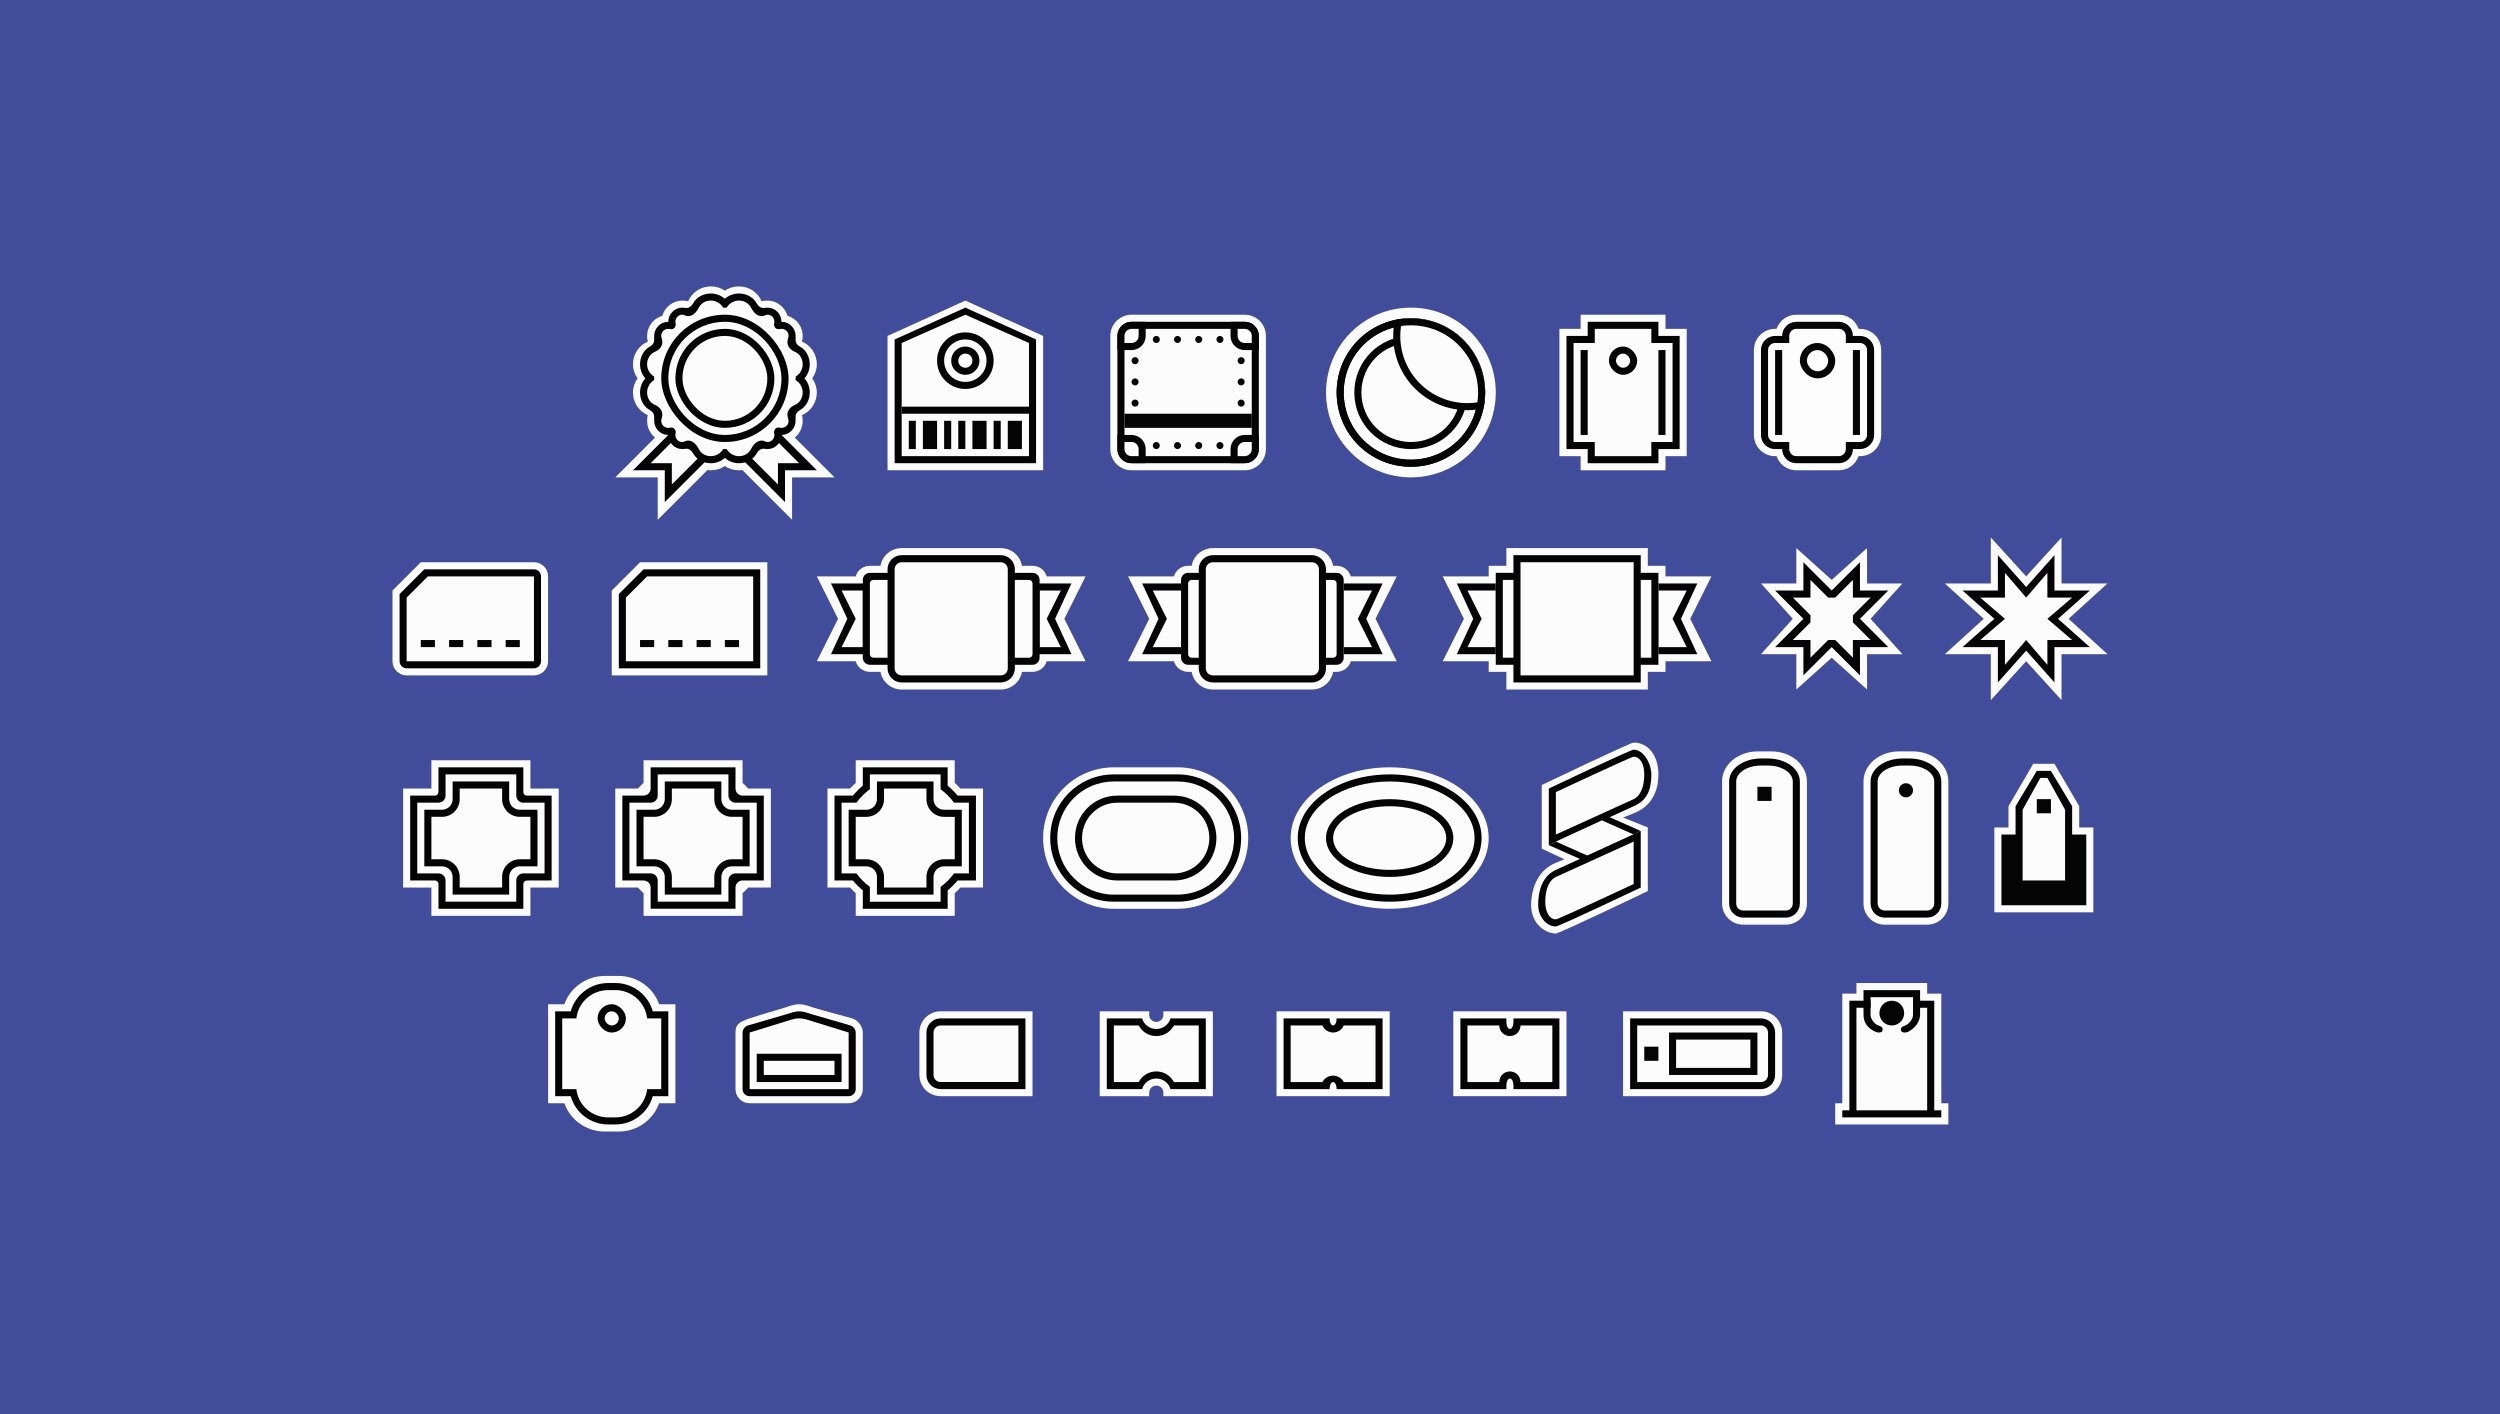<?xml version="1.0" encoding="UTF-8" standalone="no"?>
<svg
   xmlns:dc="http://purl.org/dc/elements/1.1/"
   xmlns:cc="http://creativecommons.org/ns#"
   xmlns:rdf="http://www.w3.org/1999/02/22-rdf-syntax-ns#"
   xmlns:svg="http://www.w3.org/2000/svg"
   xmlns="http://www.w3.org/2000/svg"
   xmlns:sodipodi="http://sodipodi.sourceforge.net/DTD/sodipodi-0.dtd"
   xmlns:inkscape="http://www.inkscape.org/namespaces/inkscape"
   version="1.1"
   id="svg2"
   height="400"
   width="707">
  <rect width="100%" height="100%" fill="#808080" stroke="none"/>
  <title
     id="title20078">Vector twenty price</title>
  <defs
     id="defs4" />
  <sodipodi:namedview
     inkscape:document-rotation="0"
     showborder="false"
     fit-margin-bottom="0"
     fit-margin-right="0"
     fit-margin-left="0"
     fit-margin-top="0"
     inkscape:window-maximized="1"
     inkscape:window-y="-8"
     inkscape:window-x="54"
     inkscape:window-height="745"
     inkscape:window-width="1304"
     inkscape:showpageshadow="false"
     showgrid="false"
     inkscape:current-layer="layer1"
     inkscape:document-units="px"
     inkscape:cy="190"
     inkscape:cx="400.5"
     inkscape:zoom="1"
     inkscape:pageshadow="2"
     inkscape:pageopacity="1"
     borderopacity="1.0"
     bordercolor="#666666"
     pagecolor="#fcfcfc"
     id="base" />
  <g
     transform="translate(166.5,-525.362)"
     id="layer1"
     inkscape:groupmode="layer"
     inkscape:label="Layer 1">
    <path
       id="rect10919"
       d="m -166.5,525.362 707,0 0,400 -707,0 z"
       style="fill:#414d9b;fill-opacity:1;stroke:none" />
    <g
       transform="translate(-3137.5,-59)"
       id="g12312">
      <path
         style="fill:#fcfcfc;fill-opacity:1;stroke:none"
         d="m 3226,176 c -2.985,0 -5.529,2.153 -6,5 0,0 -1.969,0 -3,0 -1.869,0 -3.557,1.273 -4,3 -3.719,0 -11,0 -11,0 l 6,12 -6,12 c 0,0 7.281,0 11,0 0.443,1.727 2.131,3 4,3 1.031,0 3,0 3,0 0.471,2.847 3.015,5 6,5 9.333,0 18.667,0 28,0 2.985,0 5.529,-2.153 6,-5 0,0 2,0 3,0 1.869,0 3.557,-1.273 4,-3 3.719,0 11,0 11,0 l -6,-12 6,-12 c 0,0 -7.281,0 -11,0 -0.443,-1.727 -2.131,-3 -4,-3 -1,0 -3,0 -3,0 -0.471,-2.847 -3.015,-5 -6,-5 -9.333,0 -18.667,0 -28,0 z"
         transform="translate(0,563.362)"
         id="path12236"
         inkscape:connector-curvature="0" />
      <path
         style="fill:#040404;fill-opacity:1;stroke:none"
         d="m 3263,186 0,20 11,0 -4.625,-10 4.625,-10 z"
         transform="translate(0,563.362)"
         id="rect12262"
         inkscape:connector-curvature="0" />
      <path
         style="fill:#fcfcfc;fill-opacity:1;stroke:none"
         d="m 3265,188 0,16 6,0 -4,-8 4,-8 z"
         transform="translate(0,563.362)"
         id="rect12264"
         inkscape:connector-curvature="0" />
      <path
         inkscape:connector-curvature="0"
         id="path12308"
         d="m 3217,749.362 0,20 -11,0 4.625,-10 -4.625,-10 z"
         style="fill:#040404;fill-opacity:1;stroke:none" />
      <path
         inkscape:connector-curvature="0"
         id="path12310"
         d="m 3215,751.362 0,16 -6,0 4,-8 -4,-8 z"
         style="fill:#fcfcfc;fill-opacity:1;stroke:none" />
      <path
         style="fill:#040404;fill-opacity:1;stroke:none"
         d="m 3217,746.362 c 15.333,0 30.667,0 46,0 1.108,0 2,0.892 2,2 0,7.333 0,14.667 0,22 0,1.108 -0.892,2 -2,2 -15.333,0 -30.667,0 -46,0 -1.108,0 -2,-0.892 -2,-2 0,-7.333 0,-14.667 0,-22 0,-1.108 0.892,-2 2,-2 z"
         id="rect12252"
         inkscape:connector-curvature="0" />
      <path
         style="fill:#fcfcfc;fill-opacity:1;stroke:none"
         d="m 3218,748.362 c 14.667,0 29.333,0 44,0 0.554,0 1,0.446 1,1 0,6.667 0,13.333 0,20 0,0.554 -0.446,1 -1,1 -14.667,0 -29.333,0 -44,0 -0.554,0 -1,-0.446 -1,-1 0,-6.667 0,-13.333 0,-20 0,-0.554 0.446,-1 1,-1 z"
         id="rect12254"
         inkscape:connector-curvature="0" />
      <path
         inkscape:connector-curvature="0"
         style="fill:#040404;fill-opacity:1;stroke:none"
         d="m 3226,741.362 28,0 c 2.216,0 4,1.784 4,4 l 0,28 c 0,2.216 -1.784,4 -4,4 l -28,0 c -2.216,0 -4,-1.784 -4,-4 l 0,-28 c 0,-2.216 1.784,-4 4,-4 z"
         id="rect12256" />
      <path
         style="fill:#fcfcfc;fill-opacity:1;stroke:none"
         d="m 3226,743.362 c 9.333,0 18.667,0 28,0 1.108,0 2,0.892 2,2 0,9.333 0,18.667 0,28 0,1.108 -0.892,2 -2,2 -9.333,0 -18.667,0 -28,0 -1.108,0 -2,-0.892 -2,-2 0,-9.333 0,-18.667 0,-28 0,-1.108 0.892,-2 2,-2 z"
         id="rect12258"
         inkscape:connector-curvature="0" />
    </g>
    <g
       transform="translate(-3139.5,-59)"
       id="g12368">
      <path
         style="fill:#fcfcfc;fill-opacity:1;stroke:none"
         d="m 3316,176 c -2.985,0 -5.529,2.153 -6,5 0,0 -0.667,0 -1,0 -1.869,0 -3.557,1.273 -4,3 -4.385,0 -13,0 -13,0 l 6,12 -6,12 c 0,0 8.615,0 13,0 0.443,1.727 2.131,3 4,3 0.333,0 1,0 1,0 0.471,2.847 3.015,5 6,5 9.333,0 18.667,0 28,0 2.985,0 5.529,-2.153 6,-5 0,0 0.667,0 1,0 1.869,0 3.557,-1.273 4,-3 4.333,0 13,0 13,0 l -6,-12 6,-12 c 0,0 -8.667,0 -13,0 -0.443,-1.727 -2.131,-3 -4,-3 -0.333,0 -1,0 -1,0 -0.471,-2.847 -3.015,-5 -6,-5 -9.333,0 -18.667,0 -28,0 z"
         transform="translate(0,563.362)"
         id="path12182"
         inkscape:connector-curvature="0" />
      <path
         style="fill:#040404;fill-opacity:1;stroke:none"
         d="m 3353,186 0,20 11,0 -4.625,-10 4.625,-10 z"
         transform="translate(0,563.362)"
         id="rect12208"
         inkscape:connector-curvature="0" />
      <path
         style="fill:#fcfcfc;fill-opacity:1;stroke:none"
         d="m 3353,188 0,16 8,0 -4,-8 4,-8 z"
         transform="translate(0,563.362)"
         id="rect12210"
         inkscape:connector-curvature="0" />
      <path
         inkscape:connector-curvature="0"
         id="path12364"
         d="m 3307,749.362 0,20 -11,0 4.625,-10 -4.625,-10 z"
         style="fill:#040404;fill-opacity:1;stroke:none" />
      <path
         inkscape:connector-curvature="0"
         id="path12366"
         d="m 3307,751.362 0,16 -8,0 4,-8 -4,-8 z"
         style="fill:#fcfcfc;fill-opacity:1;stroke:none" />
      <path
         style="fill:#040404;fill-opacity:1;stroke:none"
         d="m 3309,746.362 c 14,0 28,0 42,0 1.108,0 2,0.892 2,2 0,7.333 0,14.667 0,22 0,1.108 -0.892,2 -2,2 -14,0 -28,0 -42,0 -1.108,0 -2,-0.892 -2,-2 0,-7.333 0,-14.667 0,-22 0,-1.108 0.892,-2 2,-2 z"
         id="rect12198"
         inkscape:connector-curvature="0" />
      <path
         style="fill:#fcfcfc;fill-opacity:1;stroke:none"
         d="m 3310,748.362 c 13.333,0 26.667,0 40,0 0.554,0 1,0.446 1,1 0,6.667 0,13.333 0,20 0,0.554 -0.446,1 -1,1 -13.333,0 -26.667,0 -40,0 -0.554,0 -1,-0.446 -1,-1 0,-6.667 0,-13.333 0,-20 0,-0.554 0.446,-1 1,-1 z"
         id="rect12200"
         inkscape:connector-curvature="0" />
      <path
         style="fill:#040404;fill-opacity:1;stroke:none"
         d="m 3316,741.362 c 9.333,0 18.667,0 28,0 2.216,0 4,1.784 4,4 0,9.333 0,18.667 0,28 0,2.216 -1.784,4 -4,4 -9.333,0 -18.667,0 -28,0 -2.216,0 -4,-1.784 -4,-4 0,-9.333 0,-18.667 0,-28 0,-2.216 1.784,-4 4,-4 z"
         id="rect12202"
         inkscape:connector-curvature="0" />
      <path
         style="fill:#fcfcfc;fill-opacity:1;stroke:none"
         d="m 3316,743.362 c 9.333,0 18.667,0 28,0 1.108,0 2,0.892 2,2 0,9.333 0,18.667 0,28 0,1.108 -0.892,2 -2,2 -9.333,0 -18.667,0 -28,0 -1.108,0 -2,-0.892 -2,-2 0,-9.333 0,-18.667 0,-28 0,-1.108 0.892,-2 2,-2 z"
         id="rect12204"
         inkscape:connector-curvature="0" />
    </g>
    <g
       transform="translate(-3140.5,-59)"
       id="g12414">
      <path
         style="fill:#fcfcfc;fill-opacity:1;stroke:none"
         d="m 3400,176 0,5 -5,0 0,3 -13,0 6,12 -6,12 13,0 0,3 5,0 0,5 40,0 0,-5 5,0 0,-3 13,0 -6,-12 6,-12 -13,0 0,-3 -5,0 0,-5 z"
         transform="translate(0,563.362)"
         id="path12128"
         inkscape:connector-curvature="0" />
      <path
         style="fill:#040404;fill-opacity:1;stroke:none"
         d="m 3443,186 0,20 11,0 -4.625,-10 4.625,-10 z"
         transform="translate(0,563.362)"
         id="rect12154"
         inkscape:connector-curvature="0" />
      <path
         style="fill:#fcfcfc;fill-opacity:1;stroke:none"
         d="m 3443,188 0,16 8,0 -4,-8 4,-8 z"
         transform="translate(0,563.362)"
         id="rect12156"
         inkscape:connector-curvature="0" />
      <path
         inkscape:connector-curvature="0"
         id="path12409"
         d="m 3397,749.362 0,20 -11,0 4.625,-10 -4.625,-10 z"
         style="fill:#040404;fill-opacity:1;stroke:none" />
      <path
         inkscape:connector-curvature="0"
         id="path12412"
         d="m 3397,751.362 0,16 -8,0 4,-8 -4,-8 z"
         style="fill:#fcfcfc;fill-opacity:1;stroke:none" />
      <path
         inkscape:connector-curvature="0"
         style="fill:#040404;fill-opacity:1;stroke:none"
         d="m 3397,746.362 46,0 0,26 -46,0 z"
         id="rect12144" />
      <path
         inkscape:connector-curvature="0"
         style="fill:#fcfcfc;fill-opacity:1;stroke:none"
         d="m 3399,748.362 42,0 0,22 -42,0 z"
         id="rect12146" />
      <path
         inkscape:connector-curvature="0"
         style="fill:#040404;fill-opacity:1;stroke:none"
         d="m 3402,741.362 36,0 0,36 -36,0 z"
         id="rect12148" />
      <path
         inkscape:connector-curvature="0"
         style="fill:#fcfcfc;fill-opacity:1;stroke:none"
         d="m 3404,743.362 32,0 0,32 -32,0 z"
         id="rect12150" />
    </g>
    <g
       transform="translate(-3134.5,-60)"
       id="g12920">
      <path
         inkscape:connector-curvature="0"
         id="path12432"
         d="m 3149,744.362 36,0 0,32 -44,0 0,-24 z"
         style="fill:#fcfcfc;fill-opacity:1;stroke:none" />
      <path
         style="fill:#040404;fill-opacity:1;stroke:none"
         d="m 3150,183 -7,7 0,21 40,0 0,-28 z"
         transform="translate(0,563.362)"
         id="rect12434"
         inkscape:connector-curvature="0" />
      <path
         style="fill:#fcfcfc;fill-opacity:1;stroke:none"
         d="m 3151,185 -6,6 0,18 36,0 0,-24 z"
         transform="translate(0,563.362)"
         id="rect12440"
         inkscape:connector-curvature="0" />
      <path
         inkscape:connector-curvature="0"
         style="fill:#040404;fill-opacity:1;stroke:none"
         d="m 3149,203 0,2 4,0 0,-2 -4,0 z m 8,0 0,2 4,0 0,-2 -4,0 z m 8,0 0,2 4,0 0,-2 -4,0 z m 8,0 0,2 4,0 0,-2 -4,0 z"
         transform="translate(0,563.362)"
         id="rect12446" />
    </g>
    <g
       transform="translate(-3134.5,-60)"
       id="g12914">
      <path
         style="fill:#fcfcfc;fill-opacity:1;stroke:none"
         d="m 3087,181 -8,8 c 0,0 0,13.333 0,20 0,2.216 1.784,4 4,4 12,0 24,0 36,0 2.216,0 4,-1.784 4,-4 0,-8 0,-16 0,-24 0,-2.216 -1.784,-4 -4,-4 -10.667,0 -32,0 -32,0 z"
         transform="translate(0,563.362)"
         id="path12425"
         inkscape:connector-curvature="0" />
      <path
         style="fill:#040404;fill-opacity:1;stroke:none"
         d="m 3088,183 -7,7 c 0,0 0,12.667 0,19 0,1.108 0.892,2 2,2 12,0 24,0 36,0 1.108,0 2,-0.892 2,-2 0,-8 0,-16 0,-24 0,-1.108 -0.892,-2 -2,-2 -10.333,0 -31,0 -31,0 z"
         transform="translate(0,563.362)"
         id="rect12454"
         inkscape:connector-curvature="0" />
      <path
         style="fill:#fcfcfc;fill-opacity:1;stroke:none"
         d="m 3089,185 -6,6 0,18 36,0 0,-24 z"
         transform="translate(0,563.362)"
         id="rect12460"
         inkscape:connector-curvature="0" />
      <path
         inkscape:connector-curvature="0"
         style="fill:#040404;fill-opacity:1;stroke:none"
         d="m 3087,203 0,2 4,0 0,-2 -4,0 z m 8,0 0,2 4,0 0,-2 -4,0 z m 8,0 0,2 4,0 0,-2 -4,0 z m 8,0 0,2 4,0 0,-2 -4,0 z"
         transform="translate(0,563.362)"
         id="rect12466" />
    </g>
    <g
       transform="translate(-3140.5,-59)"
       id="g13078">
      <path
         style="fill:#fcfcfc;fill-opacity:1;stroke:none"
         d="m 3482,739.362 0,10 -10,0 9,10 -9,10 10,0 0,10 10,-9 10,9 0,-10 10,0 -9,-10 9,-10 -10,0 0,-10 -10,9 z"
         id="path12930"
         inkscape:connector-curvature="0" />
      <path
         inkscape:connector-curvature="0"
         style="fill:#040404;fill-opacity:1;stroke:none"
         d="m 3484,180 0,8 -8,0 8,8 -8,8 8,0 0,8 8,-8 8,8 0,-8 8,0 -8,-8 8,-8 -8,0 0,-8 -8,8 -8,-8 z"
         transform="translate(0,563.362)"
         id="path12932" />
      <path
         inkscape:connector-curvature="0"
         style="fill:#fcfcfc;fill-opacity:1;stroke:none"
         d="m 3486,185 0,5 -5,0 5,5 0,2 -5,5 5,0 0,5 5,-5 2,0 5,5 0,-5 5,0 -5,-5 0,-2 5,-5 -5,0 0,-5 -5,5 -2,0 -5,-5 z"
         transform="translate(0,563.362)"
         id="path12942" />
    </g>
    <g
       transform="translate(-3145.5,-59)"
       id="g13083">
      <path
         style="fill:#fcfcfc;fill-opacity:1;stroke:none"
         d="m 3542,736.362 0,13 -13,0 11,10 -11,10 13,0 0,13 10,-11 10,11 0,-13 13,0 -11,-10 11,-10 -13,0 0,-13 -10,11 z"
         id="path12952"
         inkscape:connector-curvature="0" />
      <path
         inkscape:connector-curvature="0"
         style="fill:#040404;fill-opacity:1;stroke:none"
         d="m 3544,178 0,10 -10,0 9,8 -9,8 10,0 0,10 8,-9 8,9 0,-10 10,0 -9,-8 9,-8 -10,0 0,-10 -8,9 -8,-9 z"
         transform="translate(0,563.362)"
         id="path12956" />
      <path
         style="fill:#fcfcfc;fill-opacity:1;stroke:none"
         d="m 3546,183 0,7 -7,0 7,6 -7,6 7,0 0,7 6,-7 6,7 0,-7 7,0 -7,-6 7,-6 -7,0 0,-7 -6,7 z"
         transform="translate(0,563.362)"
         id="path12966"
         inkscape:connector-curvature="0" />
    </g>
    <g
       transform="translate(-3222.5,-69)"
       id="g12826">
      <path
         style="fill:#fcfcfc;fill-opacity:1;stroke:none"
         d="m 3227,307 c -5.24,0 -9.757,3.336 -11.4,8 l -4.6,0 0,28 4.6,0 c 1.643,4.664 6.16,8 11.4,8 1.333,0 2.667,0 4,0 5.24,0 9.757,-3.336 11.4,-8 l 4.6,0 0,-28 -4.6,0 c -1.643,-4.664 -6.16,-8 -11.4,-8 -1.333,0 -2.667,0 -4,0 z"
         transform="translate(0,563.362)"
         id="rect12761"
         inkscape:connector-curvature="0" />
      <path
         style="fill:#040404;fill-opacity:1;stroke:none"
         d="m 3228,309 c -5.051,0 -9.299,3.376 -10.6,8 l -4.4,0 0,24 4.4,0 c 1.302,4.624 5.549,8 10.6,8 0.667,0 1.333,0 2,0 5.051,0 9.299,-3.376 10.6,-8 l 4.4,0 0,-24 -4.4,0 c -1.302,-4.624 -5.549,-8 -10.6,-8 -0.667,0 -1.333,0 -2,0 z"
         transform="translate(0,563.362)"
         id="rect12765"
         inkscape:connector-curvature="0" />
      <path
         style="fill:#fcfcfc;fill-opacity:1;stroke:none"
         d="m 3228,311 c -4.653,0 -8.512,3.481 -9,8 l -4,0 0,20 4,0 c 0.488,4.519 4.347,8 9,8 0.667,0 1.333,0 2,0 4.653,0 8.512,-3.481 9,-8 l 4,0 0,-20 -4,0 c -0.488,-4.519 -4.347,-8 -9,-8 -0.667,0 -1.333,0 -2,0 z"
         transform="translate(0,563.362)"
         id="rect12769"
         inkscape:connector-curvature="0" />
      <rect
         style="fill:#040404;fill-opacity:1;stroke:none"
         id="rect12773"
         width="8"
         height="8"
         x="3225"
         y="878.362"
         ry="4"
         rx="4" />
      <rect
         rx="2"
         ry="2"
         y="880.362"
         x="3227"
         height="4"
         width="4"
         id="rect12775"
         style="fill:#fcfcfc;fill-opacity:1;stroke:none" />
    </g>
    <g
       transform="translate(-3168.5,-47)"
       id="g12859">
      <path
         style="fill:#fcfcfc;fill-opacity:1;stroke:none"
         d="m 3228,293 c -1.458,0 -2.906,0.581 -4.2,1 -2.703,0.875 -5.118,1.422 -9.8,3 -3.056,1.03 -4,1.784 -4,4 0,5.333 0,10.667 0,16 0,2.216 1.784,4 4,4 9.333,0 18.667,0 28,0 2.216,0 4,-1.784 4,-4 0,-5.333 0,-10.667 0,-16 0,-2.216 -1.92,-3.691 -3,-4 -3.306,-0.947 -7.571,-2.031 -10.8,-3 -1.39,-0.417 -2.642,-1 -4.2,-1 z"
         transform="translate(0,563.362)"
         id="rect12834"
         inkscape:connector-curvature="0" />
      <path
         style="fill:#040404;fill-opacity:1;stroke:none"
         d="m 3228,295 c -1.259,0 -2.37,0.474 -3.5,0.8 -3.679,1.063 -7.321,2.137 -11,3.2 -0.547,0.158 -1.5,0.892 -1.5,2 0,0 0,10.667 0,16 0,1.108 0.892,2 2,2 9.333,0 18.667,0 28,0 1.108,0 2,-0.892 2,-2 0,-5.333 0,-16 0,-16 0,-1.108 -0.953,-1.843 -1.5,-2 -3.627,-1.042 -7.373,-2.158 -11,-3.2 -1.183,-0.34 -2.18,-0.8 -3.5,-0.8 z"
         transform="translate(0,563.362)"
         id="rect12838"
         inkscape:connector-curvature="0" />
      <path
         style="fill:#fcfcfc;fill-opacity:1;stroke:none"
         d="m 3228,297 c -0.97,0 -1.867,0.247 -2.315,0.386 C 3221.79,298.591 3214,301 3214,301 l 0,16 28,0 0,-16 c 0,0 -7.79,-2.409 -11.685,-3.614 C 3229.867,297.247 3228.97,297 3228,297 z"
         transform="translate(0,563.362)"
         id="rect12844"
         inkscape:connector-curvature="0" />
      <rect
         style="fill:#040404;fill-opacity:1;stroke:none"
         id="rect12852"
         width="24"
         height="8"
         x="3216"
         y="870.362" />
      <rect
         y="872.362"
         x="3218"
         height="4"
         width="20"
         id="rect12854"
         style="fill:#fcfcfc;fill-opacity:1;stroke:none" />
    </g>
    <g
       transform="translate(-3031.5,-101)"
       id="g13236">
      <path
         style="fill:#fcfcfc;fill-opacity:1;stroke:none"
         d="m 3131,349 c -3.324,0 -6,2.676 -6,6 0,4 0,8 0,12 0,3.324 2.676,6 6,6 8.667,0 26,0 26,0 l 0,-24 c 0,0 -17.333,0 -26,0 z"
         transform="translate(0,563.362)"
         id="rect13187"
         inkscape:connector-curvature="0" />
      <path
         style="fill:#040404;fill-opacity:1;stroke:none"
         d="m 3131,351 c -2.216,0 -4,1.784 -4,4 0,4 0,8 0,12 0,2.216 1.784,4 4,4 8,0 24,0 24,0 l 0,-20 c 0,0 -16,0 -24,0 z"
         transform="translate(0,563.362)"
         id="rect13195"
         inkscape:connector-curvature="0" />
      <path
         style="fill:#fcfcfc;fill-opacity:1;stroke:none"
         d="m 3131,353 c -1.108,0 -2,0.892 -2,2 0,4 0,8 0,12 0,1.108 0.892,2 2,2 7.333,0 22,0 22,0 l 0,-16 c 0,0 -14.667,0 -22,0 z"
         transform="translate(0,563.362)"
         id="rect13199"
         inkscape:connector-curvature="0" />
    </g>
    <g
       transform="translate(-3038.5,-101)"
       id="g13390">
      <path
         style="fill:#fcfcfc;fill-opacity:1;stroke:none"
         d="m 3183,912.362 0,24 14,0 c 0,0 0,-0.667 0,-1 0,-1.108 0.892,-2 2,-2 1.108,0 2,0.892 2,2 0,0.333 0,1 0,1 l 14,0 0,-24 -14,0 c 0,0 0,0.667 0,1 0,1.108 -0.892,2 -2,2 -1.108,0 -2,-0.892 -2,-2 0,-0.333 0,-1 0,-1 z"
         id="rect13191"
         inkscape:connector-curvature="0" />
      <path
         style="fill:#040404;fill-opacity:1;stroke:none"
         d="m 3185,914.362 0,20 10,0 c 0.443,-1.727 2.131,-3 4,-3 1.869,0 3.557,1.273 4,3 l 10,0 0,-20 -10,0 c -0.443,1.727 -2.131,3 -4,3 -1.869,0 -3.557,-1.273 -4,-3 z"
         id="rect13193"
         inkscape:connector-curvature="0" />
      <path
         style="fill:#fcfcfc;fill-opacity:1;stroke:none"
         d="m 3187,916.362 0,16 7,0 c 1.035,-1.793 2.772,-3 5,-3 2.228,0 3.965,1.207 5,3 l 7,0 0,-16 -7,0 c -1.035,1.793 -2.772,3 -5,3 -2.228,0 -3.965,-1.207 -5,-3 z"
         id="rect13205"
         inkscape:connector-curvature="0" />
    </g>
    <g
       transform="translate(-3078.5,-101)"
       id="g13395">
      <path
         inkscape:connector-curvature="0"
         style="fill:#fcfcfc;fill-opacity:1;stroke:none"
         d="m 3323,912.362 32,0 0,24 -32,0 z"
         id="rect13260" />
      <path
         style="fill:#040404;fill-opacity:1;stroke:none"
         d="m 3325,351 0,20 13,0 c 0,0 0,-0.667 0,-1 0,-1.108 0.446,-2 1,-2 0.554,0 1,0.892 1,2 0,0.333 0,1 0,1 l 13,0 0,-20 -13,0 c 0,0 0,0.667 0,1 0,1.108 -0.446,2 -1,2 -0.554,0 -1,-0.892 -1,-2 0,-0.333 0,-1 0,-1 z"
         transform="translate(0,563.362)"
         id="rect13262"
         inkscape:connector-curvature="0" />
      <path
         inkscape:connector-curvature="0"
         style="fill:#fcfcfc;fill-opacity:1;stroke:none"
         d="m 3327,353 0,16 9,0 c 0,-1.662 1.338,-3 3,-3 1.662,0 3,1.338 3,3 l 9,0 0,-16 -9,0 c 0,1.662 -1.338,3 -3,3 -1.662,0 -3,-1.338 -3,-3 l -9,0 z"
         transform="translate(0,563.362)"
         id="rect13266" />
    </g>
    <g
       transform="translate(-3038.5,-101)"
       id="g13385">
      <path
         style="fill:#fcfcfc;fill-opacity:1;stroke:none"
         d="m 3233,912.362 32,0 0,24 -32,0 z"
         id="rect13294"
         inkscape:connector-curvature="0" />
      <path
         style="fill:#040404;fill-opacity:1;stroke:none"
         d="m 3235,914.362 0,20 13,0 c 0,-1.108 0.446,-2 1,-2 0.554,0 1,0.892 1,2 l 13,0 0,-20 -13,0 c 0,1.108 -0.446,2 -1,2 -0.554,0 -1,-0.892 -1,-2 z"
         id="rect13296"
         inkscape:connector-curvature="0" />
      <path
         style="fill:#fcfcfc;fill-opacity:1;stroke:none"
         d="m 3237,916.362 0,16 9,0 c 0.46,-1.064 1.764,-1.812 3,-1.812 1.236,0 2.54,0.749 3,1.812 l 9,0 0,-16 -9,0 c -0.414,1.159 -1.695,2 -3,2 -1.305,0 -2.586,-0.841 -3,-2 z"
         id="rect13300"
         inkscape:connector-curvature="0" />
    </g>
    <g
       transform="translate(-3061.5,-101)"
       id="g13424">
      <path
         style="fill:#fcfcfc;fill-opacity:1;stroke:none"
         d="m 3354,349 0,24 c 0,0 26,0 39,0 3.324,0 6,-2.676 6,-6 0,-4 0,-8 0,-12 0,-3.324 -2.676,-6 -6,-6 -13,0 -39,0 -39,0 z"
         transform="translate(0,563.362)"
         id="path13400"
         inkscape:connector-curvature="0" />
      <path
         style="fill:#040404;fill-opacity:1;stroke:none"
         d="m 3356,351 0,20 c 0,0 24.667,0 37,0 2.216,0 4,-1.784 4,-4 0,-4 0,-8 0,-12 0,-2.216 -1.784,-4 -4,-4 -12.333,0 -37,0 -37,0 z"
         transform="translate(0,563.362)"
         id="path13404"
         inkscape:connector-curvature="0" />
      <path
         style="fill:#fcfcfc;fill-opacity:1;stroke:none"
         d="m 3358,353 0,16 c 0,0 23.333,0 35,0 1.108,0 2,-0.892 2,-2 0,-4 0,-8 0,-12 0,-1.108 -0.892,-2 -2,-2 -11.667,0 -35,0 -35,0 z"
         transform="translate(0,563.362)"
         id="path13408"
         inkscape:connector-curvature="0" />
      <path
         style="fill:#040404;fill-opacity:1;stroke:none"
         d="m 3367,918.362 25,0 0,12 -25,0 z"
         id="path13414"
         inkscape:connector-curvature="0" />
      <path
         style="fill:#fcfcfc;fill-opacity:1;stroke:none"
         d="m 3369,920.362 21,0 0,8 -21,0 z"
         id="path13416"
         inkscape:connector-curvature="0" />
      <path
         inkscape:connector-curvature="0"
         style="fill:#040404;fill-opacity:1;stroke:none"
         d="m 3360,922.362 4,0 0,4 -4,0 z"
         id="rect13418" />
    </g>
    <g
       transform="translate(-3073.5,-95)"
       id="g13472">
      <path
         style="fill:#fcfcfc;fill-opacity:1;stroke:none"
         d="m 3432,335 0,3 -4,0 0,31 -2,0 0,6 32,0 0,-6 -2,0 0,-31 -4,0 0,-3 z"
         transform="translate(0,563.362)"
         id="rect13432"
         inkscape:connector-curvature="0" />
      <path
         style="fill:#040404;fill-opacity:1;stroke:none"
         d="m 3430,340 0,31 -2,0 0,2 28,0 0,-2 -2,0 0,-31 z"
         transform="translate(0,563.362)"
         id="rect13438"
         inkscape:connector-curvature="0" />
      <path
         inkscape:connector-curvature="0"
         style="fill:#fcfcfc;fill-opacity:1;stroke:none"
         d="m 3436,339 0,3 -4,0 0,29 20,0 0,-29 -4,0 0,-3 -12,0 z"
         transform="translate(0,563.362)"
         id="rect13440" />
      <path
         style="fill:#040404;fill-opacity:1;stroke:none"
         d="m 3434,337 c 0,0 0,4.667 0,7 0,2.064 1.064,3.777 3.4,4.8 0.315,0.138 0.737,0.2 0.9,0.2 0.623,-10e-4 1.1,-0.191 1.1,-0.8 0,-0.609 -0.071,-0.804 -1.2,-1.2 -1.129,-0.396 -2.2,-1.816 -2.2,-3 0,-1.667 0,-5 0,-5 l 12,0 c 0,0 0,3.333 0,5 0,1.184 -1.092,2.593 -2.2,3 -1.108,0.407 -1.2,0.591 -1.2,1.2 0,0.609 0.491,0.8 1.1,0.8 0.276,0 0.682,-0.086 0.9,-0.2 2.087,-1.086 3.348,-2.865 3.4,-4.8 0,-2.333 0,-7 0,-7 z"
         transform="translate(0,563.362)"
         id="rect13444"
         inkscape:connector-curvature="0" />
      <path
         inkscape:connector-curvature="0"
         style="fill:#040404;fill-opacity:1;stroke:none"
         d="m 3442,903.362 c 1.939,0 3.5,1.561 3.5,3.5 0,1.939 -1.561,3.5 -3.5,3.5 -1.939,0 -3.5,-1.561 -3.5,-3.5 0,-1.939 1.561,-3.5 3.5,-3.5 z"
         id="rect13454" />
    </g>
    <g
       transform="translate(-3131.5,-49)"
       id="g12740">
      <path
         style="fill:#fcfcfc;fill-opacity:1;stroke:none"
         d="m 3280,228 c -11.08,0 -20,8.92 -20,20 0,11.08 8.92,20.023 20,20 6.115,-0.013 11.904,0 18,0 11.08,0 20,-8.92 20,-20 0,-11.08 -8.92,-20.023 -20,-20 -6.115,0.013 -11.904,0 -18,0 z"
         transform="translate(0,563.362)"
         id="rect12704"
         inkscape:connector-curvature="0" />
      <path
         style="fill:#040404;fill-opacity:1;stroke:none"
         d="m 3280,793.362 c -9.972,0 -18,8.028 -18,18 0,9.972 8.028,18.029 18,18 6.126,-0.018 11.9,0 18,0 9.972,0 18,-8.028 18,-18 0,-9.972 -8.028,-18.029 -18,-18 -6.126,0.018 -11.9,0 -18,0 z"
         id="rect12708"
         inkscape:connector-curvature="0" />
      <path
         style="fill:#fcfcfc;fill-opacity:1;stroke:none"
         d="m 3280,232 c -8.864,0 -16,7.136 -16,16 0,8.864 7.136,16 16,16 6,0 12,0 18,0 8.864,0 16,-7.136 16,-16 0,-8.864 -7.136,-16 -16,-16 -6,0 -12,0 -18,0 z"
         transform="translate(0,563.362)"
         id="rect12712"
         inkscape:connector-curvature="0" />
      <path
         style="fill:#040404;fill-opacity:1;stroke:none"
         d="m 3281,236 c -6.648,0 -12,5.352 -12,12 0,6.648 5.352,12 12,12 5.333,0 10.667,0 16,0 6.648,0 12,-5.352 12,-12 0,-6.648 -5.352,-12 -12,-12 -5.333,0 -10.667,0 -16,0 z"
         transform="translate(0,563.362)"
         id="rect12718"
         inkscape:connector-curvature="0" />
      <path
         style="fill:#fcfcfc;fill-opacity:1;stroke:none"
         d="m 3281,238 c -5.54,0 -10,4.46 -10,10 0,5.54 4.46,10 10,10 5.333,0 10.667,0 16,0 5.54,0 10,-4.46 10,-10 0,-5.54 -4.46,-10 -10,-10 -5.333,0 -10.667,0 -16,0 z"
         transform="translate(0,563.362)"
         id="rect12722"
         inkscape:connector-curvature="0" />
    </g>
    <g
       transform="translate(-3131.5,-49)"
       id="g12752">
      <path
         inkscape:connector-curvature="0"
         style="fill:#fcfcfc;fill-opacity:1;stroke:none"
         d="m 3358,791.362 c 15.512,0 28,8.92 28,20 0,11.08 -12.488,20 -28,20 -15.512,0 -28,-8.92 -28,-20 0,-11.08 12.488,-20 28,-20 z"
         id="rect12702" />
      <path
         inkscape:connector-curvature="0"
         style="fill:#040404;fill-opacity:1;stroke:none"
         d="m 3358,793.362 c 14.404,0 26,8.028 26,18 0,9.972 -11.596,18 -26,18 -14.404,0 -26,-8.028 -26,-18 0,-9.972 11.596,-18 26,-18 z"
         id="rect12726" />
      <path
         inkscape:connector-curvature="0"
         style="fill:#fcfcfc;fill-opacity:1;stroke:none"
         d="m 3358,795.362 c 13.296,0 24,7.136 24,16 0,8.864 -10.704,16 -24,16 -13.296,0 -24,-7.136 -24,-16 0,-8.864 10.704,-16 24,-16 z"
         id="rect12728" />
      <path
         inkscape:connector-curvature="0"
         style="fill:#040404;fill-opacity:1;stroke:none"
         d="m 3358,800.362 c 9.972,0 18,4.906 18,11 0,6.094 -8.028,11 -18,11 -9.972,0 -18,-4.906 -18,-11 0,-6.094 8.028,-11 18,-11 z"
         id="rect12730" />
      <path
         inkscape:connector-curvature="0"
         style="fill:#fcfcfc;fill-opacity:1;stroke:none"
         d="m 3358,802.362 c 8.864,0 16,4.014 16,9 0,4.986 -7.136,9 -16,9 -8.864,0 -16,-4.014 -16,-9 0,-4.986 7.136,-9 16,-9 z"
         id="rect12732" />
    </g>
    <g
       transform="translate(-3140.5,-58)"
       id="g13181">
      <path
         inkscape:connector-curvature="0"
         style="fill:#fcfcfc;fill-opacity:1;stroke:none"
         d="m 3549,236 -7,12 0,6 -4,0 0,24 28,0 0,-24 -4,0 0,-6 -7,-12 -6,0 z"
         transform="translate(0,563.362)"
         id="rect13104" />
      <path
         inkscape:connector-curvature="0"
         style="fill:#040404;fill-opacity:1;stroke:none"
         d="m 3550,238 -6,10 0,8 -4,0 0,20 24,0 0,-20 -4,0 0,-8 -6,-10 -4,0 z"
         transform="translate(0,563.362)"
         id="rect13108" />
      <path
         inkscape:connector-curvature="0"
         style="fill:#fcfcfc;fill-opacity:1;stroke:none"
         d="m 3551,240 -5,9 0,20 12,0 0,-20 -5,-9 -2,0 z"
         transform="translate(0,563.362)"
         id="path13116" />
      <path
         inkscape:connector-curvature="0"
         style="fill:#040404;fill-opacity:1;stroke:none"
         d="m 3550,809.362 4,0 0,4 -4,0 z"
         id="rect13120" />
    </g>
    <g
       transform="translate(-3131.5,-57.5)"
       id="g13165">
      <path
         style="fill:#fcfcfc;fill-opacity:1;stroke:none"
         d="m 3462,232 c -5.54,0 -10.007,3.791 -10,8.5 0.017,11.5 0,23 0,34.5 0,3.324 2.676,6 6,6 4,0 8,0 12,0 3.324,0 6,-2.676 6,-6 0,-11.46 0,-24.186 0,-34.5 0,-4.709 -4.46,-8.5 -10,-8.5 -1.333,0 -2.667,0 -4,0 z"
         transform="translate(0,563.362)"
         id="rect13098"
         inkscape:connector-curvature="0" />
      <path
         style="fill:#040404;fill-opacity:1;stroke:none"
         d="m 3463,234 c -4.986,0 -9.005,2.899 -9,6.5 0.016,11.5 0,23 0,34.5 0,2.216 1.784,4 4,4 4,0 8,0 12,0 2.216,0 4.001,-1.784 4,-4 0,-18.029 0,-29.21 0,-34.5 0,-3.601 -4.014,-6.5 -9,-6.5 -0.667,0 -1.333,0 -2,0 z"
         transform="translate(0,563.362)"
         id="path13122"
         inkscape:connector-curvature="0" />
      <path
         style="fill:#fcfcfc;fill-opacity:1;stroke:none"
         d="m 3463,236 c -3.878,0 -7,2.007 -7,4.5 0,11.5 0,23 0,34.5 0,1.108 0.892,2 2,2 4,0 8,0 12,0 1.108,0 2,-0.892 2,-2 0,-11.5 0,-23 0,-34.5 0,-2.493 -3.122,-4.5 -7,-4.5 -0.667,0 -1.333,0 -2,0 z"
         transform="translate(0,563.362)"
         id="path13128"
         inkscape:connector-curvature="0" />
      <rect
         style="fill:#040404;fill-opacity:1;stroke:none"
         id="rect13134"
         width="4"
         height="4"
         x="3462"
         y="805.362" />
    </g>
    <g
       transform="translate(-3121.5,-57.5)"
       id="g13171">
      <path
         inkscape:connector-curvature="0"
         id="path13156"
         d="m 3492,795.362 c -5.54,0 -10.007,3.791 -10,8.5 0.017,11.5 0,23 0,34.5 0,3.324 2.676,6 6,6 4,0 8,0 12,0 3.324,0 6,-2.676 6,-6 0,-11.46 0,-24.186 0,-34.5 0,-4.709 -4.46,-8.5 -10,-8.5 -1.333,0 -2.667,0 -4,0 z"
         style="fill:#fcfcfc;fill-opacity:1;stroke:none" />
      <path
         inkscape:connector-curvature="0"
         id="path13158"
         d="m 3493,797.362 c -4.986,0 -9.005,2.899 -9,6.5 0.016,11.5 0,23 0,34.5 0,2.216 1.784,4 4,4 4,0 8,0 12,0 2.216,0 4.001,-1.784 4,-4 0,-18.029 0,-29.21 0,-34.5 0,-3.601 -4.014,-6.5 -9,-6.5 -0.667,0 -1.333,0 -2,0 z"
         style="fill:#040404;fill-opacity:1;stroke:none" />
      <path
         inkscape:connector-curvature="0"
         id="path13160"
         d="m 3493,799.362 c -3.878,0 -7,2.007 -7,4.5 0,11.5 0,23 0,34.5 0,1.108 0.892,2 2,2 4,0 8,0 12,0 1.108,0 2,-0.892 2,-2 0,-11.5 0,-23 0,-34.5 0,-2.493 -3.122,-4.5 -7,-4.5 -0.667,0 -1.333,0 -2,0 z"
         style="fill:#fcfcfc;fill-opacity:1;stroke:none" />
      <path
         inkscape:connector-curvature="0"
         style="fill:#040404;fill-opacity:1;stroke:none"
         d="m 3494,804.362 c 1.108,0 2,0.892 2,2 0,1.108 -0.892,2 -2,2 -1.108,0 -2,-0.892 -2,-2 0,-1.108 0.892,-2 2,-2 z"
         id="rect13148" />
    </g>
    <g
       transform="translate(-3131.5,510.362)"
       id="g11100">
      <path
         style="fill:#fcfcfc;fill-opacity:1;stroke:none"
         d="m 3147,230 0,6.4 c -0.583,0.521 -1.079,1.017 -1.6,1.6 l -6.4,0 0,28 6.4,0 c 0.521,0.583 1.017,1.079 1.6,1.6 l 0,6.4 28,0 0,-6.4 c 0.583,-0.521 1.079,-1.017 1.6,-1.6 l 6.4,0 0,-28 -6.4,0 c -0.521,-0.583 -1.017,-1.079 -1.6,-1.6 l 0,-6.4 z"
         id="path11093"
         inkscape:connector-curvature="0" />
      <path
         style="fill:#040404;fill-opacity:1;stroke:none"
         d="m 3149,232 c 0,0 0,4 0,6 0,1.108 -0.892,2 -2,2 -2,0 -6,0 -6,0 l 0,24 c 0,0 4,0 6,0 1.108,0 2,0.892 2,2 0,2 0,6 0,6 l 24,0 c 0,0 0,-4 0,-6 0,-1.108 0.892,-2 2,-2 2,0 6,0 6,0 l 0,-24 c 0,0 -4,0 -6,0 -1.108,0 -2,-0.892 -2,-2 0,-2 0,-6 0,-6 z"
         id="rect12493"
         inkscape:connector-curvature="0" />
      <path
         style="fill:#fcfcfc;fill-opacity:1;stroke:none"
         d="m 3151,234 c 0,0 0,4 0,6 0,1.108 -0.892,2 -2,2 -2,0 -6,0 -6,0 l 0,20 c 0,0 4,0 6,0 1.108,0 2,0.892 2,2 0,2 0,6 0,6 l 20,0 c 0,0 0,-4 0,-6 0,-1.108 0.892,-2 2,-2 2,0 6,0 6,0 l 0,-20 c 0,0 -4,0 -6,0 -1.108,0 -2,-0.892 -2,-2 0,-2 0,-6 0,-6 z"
         id="rect12516"
         inkscape:connector-curvature="0" />
      <path
         style="fill:#040404;fill-opacity:1;stroke:none"
         d="m 3153,236 c 0,0 0,3.333 0,5 0,1.662 -1.338,3 -3,3 -1.667,0 -5,0 -5,0 l 0,16 c 0,0 3.333,0 5,0 1.662,0 3,1.338 3,3 0,1.667 0,5 0,5 l 16,0 c 0,0 0,-3.333 0,-5 0,-1.662 1.338,-3 3,-3 1.667,0 5,0 5,0 l 0,-16 c 0,0 -3.333,0 -5,0 -1.662,0 -3,-1.338 -3,-3 0,-1.667 0,-5 0,-5 z"
         id="rect12530"
         inkscape:connector-curvature="0" />
      <path
         style="fill:#fcfcfc;fill-opacity:1;stroke:none"
         d="m 3155,238 c 0,0 0,2 0,3 0,2.77 -2.23,5 -5,5 -1,0 -3,0 -3,0 l 0,12 c 0,0 2,0 3,0 2.77,0 5,2.23 5,5 0,1 0,3 0,3 l 12,0 c 0,0 0,-2 0,-3 0,-2.77 2.23,-5 5,-5 1,0 3,0 3,0 l 0,-12 c 0,0 -2,0 -3,0 -2.77,0 -5,-2.23 -5,-5 0,-1 0,-3 0,-3 z"
         id="rect12544"
         inkscape:connector-curvature="0" />
    </g>
    <g
       transform="translate(-2991.5,403.362)"
       id="g12695">
      <path
         style="fill:#fcfcfc;fill-opacity:1;stroke:none"
         d="m 3067,337 0,6.4 c -0.583,0.521 -1.079,1.017 -1.6,1.6 l -6.4,0 0,28 6.4,0 c 0.521,0.583 1.017,1.079 1.6,1.6 l 0,6.4 28,0 0,-6.4 c 0.583,-0.521 1.079,-1.017 1.6,-1.6 l 6.4,0 0,-28 -6.4,0 c -0.521,-0.583 -1.017,-1.079 -1.6,-1.6 l 0,-6.4 z"
         id="rect12483"
         inkscape:connector-curvature="0" />
      <path
         style="fill:#040404;fill-opacity:1;stroke:none"
         d="m 3069,339 0,5.2 c -1,0.815 -1.985,1.8 -2.8,2.8 l -5.2,0 0,24 5.2,0 c 0.815,1 1.8,1.985 2.8,2.8 l 0,5.2 24,0 0,-5.2 c 1,-0.815 1.985,-1.8 2.8,-2.8 l 5.2,0 0,-24 -5.2,0 c -0.815,-1 -1.8,-1.985 -2.8,-2.8 l 0,-5.2 z"
         id="rect12508"
         inkscape:connector-curvature="0" />
      <path
         style="fill:#fcfcfc;fill-opacity:1;stroke:none"
         d="m 3071,341 0,4.2 c -1.444,1.049 -2.751,2.356 -3.8,3.8 l -4.2,0 0,20 4.2,0 c 1.049,1.444 2.357,2.751 3.8,3.8 l 0,4.2 20,0 0,-4.2 c 1.444,-1.049 2.751,-2.356 3.8,-3.8 l 4.2,0 0,-20 -4.2,0 c -1.049,-1.444 -2.357,-2.751 -3.8,-3.8 l 0,-4.2 z"
         id="rect12514"
         inkscape:connector-curvature="0" />
      <path
         style="fill:#040404;fill-opacity:1;stroke:none"
         d="m 3073,343 c 0,0 0,3.333 0,5 0,1.662 -1.338,3 -3,3 -1.667,0 -5,0 -5,0 l 0,16 c 0,0 3.333,0 5,0 1.662,0 3,1.338 3,3 0,1.667 0,5 0,5 l 16,0 c 0,0 0,-3.333 0,-5 0,-1.662 1.338,-3 3,-3 1.667,0 5,0 5,0 l 0,-16 c 0,0 -3.333,0 -5,0 -1.662,0 -3,-1.338 -3,-3 0,-1.667 0,-5 0,-5 z"
         id="rect12560"
         inkscape:connector-curvature="0" />
      <path
         style="fill:#fcfcfc;fill-opacity:1;stroke:none"
         d="m 3075,345 c 0,0 0,2 0,3 0,2.77 -2.23,5 -5,5 -1,0 -3,0 -3,0 l 0,12 c 0,0 2,0 3,0 2.77,0 5,2.23 5,5 0,1 0,3 0,3 l 12,0 c 0,0 0,-2 0,-3 0,-2.77 2.23,-5 5,-5 1,0 3,0 3,0 l 0,-12 c 0,0 -2,0 -3,0 -2.77,0 -5,-2.23 -5,-5 0,-1 0,-3 0,-3 z"
         id="rect12574"
         inkscape:connector-curvature="0" />
    </g>
    <g
       transform="translate(-3141.5,503.362)"
       id="g12657">
      <path
         inkscape:connector-curvature="0"
         style="fill:#fcfcfc;fill-opacity:1;stroke:none"
         d="m 3097,237 0,8 -8,0 0,28 8,0 0,8 28,0 0,-8 8,0 0,-28 -8,0 0,-8 -28,0 z"
         id="rect12489" />
      <path
         style="fill:#040404;fill-opacity:1;stroke:none"
         d="m 3099,239 c 0,2.333 0,4.667 0,7 0,0.554 -0.446,1 -1,1 -2.333,0 -7,0 -7,0 l 0,24 c 0,0 4.667,0 7,0 0.554,0 1,0.446 1,1 0,2.333 0,4.667 0,7 l 24,0 c 0,-2.333 0,-4.667 0,-7 0,-0.554 0.446,-1 1,-1 2.333,0 7,0 7,0 l 0,-24 c 0,0 -4.667,0 -7,0 -0.554,0 -1,-0.446 -1,-1 0,-2.333 0,-4.667 0,-7 z"
         id="rect12586"
         inkscape:connector-curvature="0" />
      <path
         style="fill:#fcfcfc;fill-opacity:1;stroke:none"
         d="m 3101,241 c 0,2 0,4 0,6 0,1.108 -0.892,2 -2,2 -2,0 -6,0 -6,0 l 0,20 c 0,0 4,0 6,0 1.108,0 2,0.892 2,2 0,2 0,6 0,6 l 20,0 c 0,0 0,-4 0,-6 0,-1.108 0.892,-2 2,-2 2,0 6,0 6,0 l 0,-20 c 0,0 -4,0 -6,0 -1.108,0 -2,-0.892 -2,-2 0,-2 0,-4 0,-6 z"
         id="rect12600"
         inkscape:connector-curvature="0" />
      <path
         style="fill:#030303;fill-opacity:1;stroke:none"
         d="m 3103,243 c 0,1.667 0,3.333 0,5 0,1.662 -1.338,3 -3,3 -1.667,0 -5,0 -5,0 l 0,16 c 0,0 3.333,0 5,0 1.662,0 3,1.338 3,3 0,1.667 0,3.333 0,5 l 16,0 c 0,-1.667 0,-3.333 0,-5 0,-1.662 1.338,-3 3,-3 1.667,0 5,0 5,0 l 0,-16 c 0,0 -3.333,0 -5,0 -1.662,0 -3,-1.338 -3,-3 0,-1.667 0,-3.333 0,-5 z"
         id="rect12614"
         inkscape:connector-curvature="0" />
      <path
         style="fill:#fcfcfc;fill-opacity:1;stroke:none"
         d="m 3105,245 c 0,0 0,2 0,3 0,2.77 -2.23,5 -5,5 -1,0 -3,0 -3,0 l 0,12 c 0,0 2,0 3,0 2.77,0 5,2.23 5,5 0,1 0,3 0,3 l 12,0 c 0,0 0,-2 0,-3 0,-2.77 2.23,-5 5,-5 1,0 3,0 3,0 l 0,-12 c 0,0 -2,0 -3,0 -2.77,0 -5,-2.23 -5,-5 0,-1 0,-3 0,-3 z"
         id="rect12628"
         inkscape:connector-curvature="0" />
    </g>
    <g
       transform="translate(-3131.5,506.362)"
       id="g12905">
      <path
         style="fill:#fcfcfc;fill-opacity:1;stroke:none"
         d="m 3427,229 c -0.916,3e-4 -26,12 -26,12 l 0,18 6.4,3 c 0,0 -1.65,0.708 -2.4,1 -4.648,1.807 -7,6.705 -7,12 0,5.295 4.072,8.004 7,8 0.97,-10e-4 26,-12 26,-12 l 0,-18 -7,-2.8 c 0,0 2.104,-0.856 3,-1.2 4.656,-1.787 7,-5.705 7,-11 0,-5.295 -2.87,-9.001 -7,-9 z"
         id="path12866"
         inkscape:connector-curvature="0" />
      <path
         inkscape:connector-curvature="0"
         id="path12876"
         d="m 3403,258 17,-8 9,4 -17,8 z"
         style="fill:#040404;fill-opacity:1;stroke:none" />
      <path
         style="fill:#040404;fill-opacity:1;stroke:none"
         d="m 3427,231 c -0.895,-2.5e-4 -24,11 -24,11 l 0,16 c 0,0 17.847,-8.212 24,-11 2.821,-1.278 5,-3.289 5,-9 0,-3.053 -2.195,-6.999 -5,-7 z"
         id="path12882"
         inkscape:connector-curvature="0" />
      <path
         style="fill:#fcfcfc;fill-opacity:1;stroke:none"
         d="m 3427,233 c -0.639,-0.002 -22,10 -22,10 l 0,12 c 0,0 14.667,-6.667 22,-10 1.595,-0.725 3,-3 3,-7 0,-3.031 -1.251,-4.995 -3,-5 z"
         id="path12886"
         inkscape:connector-curvature="0" />
      <path
         style="fill:#fcfcfc;fill-opacity:1;stroke:none"
         d="m 3405,257 13,-6 9,4 -13,6 z"
         id="path12894"
         inkscape:connector-curvature="0" />
      <path
         inkscape:connector-curvature="0"
         id="path12902"
         d="m 3405,281 c 0.895,2.5e-4 24,-11 24,-11 l 0,-16 c 0,0 -17.847,8.212 -24,11 -2.821,1.278 -5,4.289 -5,10 0,3.053 2.195,5.999 5,6 z"
         style="fill:#040404;fill-opacity:1;stroke:none" />
      <path
         inkscape:connector-curvature="0"
         id="path12898"
         d="m 3405,279 c 0.639,0.002 22,-10 22,-10 l 0,-12 c 0,0 -14.667,6.667 -22,10 -1.595,0.725 -3,3 -3,7 0,3.031 1.251,4.995 3,5 z"
         style="fill:#fcfcfc;fill-opacity:1;stroke:none" />
    </g>
    <g
       transform="translate(-3130.5,-48)"
       id="g12114">
      <path
         inkscape:connector-curvature="0"
         style="fill:#fcfcfc;fill-opacity:1;stroke:none"
         d="m 3237,95 -22,10 0,38 44,0 0,-38 -22,-10 z"
         transform="translate(0,563.362)"
         id="path12048" />
      <path
         inkscape:connector-curvature="0"
         style="fill:#040404;fill-opacity:1;stroke:none"
         d="m 3237,97 -20,9 0,35 40,0 0,-35 -20,-9 z"
         transform="translate(0,563.362)"
         id="rect12053" />
      <path
         inkscape:connector-curvature="0"
         style="fill:#fcfcfc;fill-opacity:1;stroke:none"
         d="m 3237,99 -18,8 0,32 36,0 0,-32 -18,-8 z"
         transform="translate(0,563.362)"
         id="rect12055" />
      <path
         inkscape:connector-curvature="0"
         style="fill:#040404;fill-opacity:1;stroke:none"
         d="m 3219,688.362 36,0 0,2 -36,0 z"
         id="rect12063" />
      <path
         inkscape:connector-curvature="0"
         style="fill:#040404;fill-opacity:1;stroke:none"
         d="m 3237,667.362 c 4.432,0 8,3.568 8,8 0,4.432 -3.568,8 -8,8 -4.432,0 -8,-3.568 -8,-8 0,-4.432 3.568,-8 8,-8 z"
         id="rect12065" />
      <path
         inkscape:connector-curvature="0"
         style="fill:#fcfcfc;fill-opacity:1;stroke:none"
         d="m 3237,669.362 c 3.324,0 6,2.676 6,6 0,3.324 -2.676,6 -6,6 -3.324,0 -6,-2.676 -6,-6 0,-3.324 2.676,-6 6,-6 z"
         id="rect12067" />
      <path
         inkscape:connector-curvature="0"
         style="fill:#040404;fill-opacity:1;stroke:none"
         d="m 3237,671.362 c 2.216,0 4,1.784 4,4 0,2.216 -1.784,4 -4,4 -2.216,0 -4,-1.784 -4,-4 0,-2.216 1.784,-4 4,-4 z"
         id="rect12069" />
      <path
         inkscape:connector-curvature="0"
         style="fill:#fcfcfc;fill-opacity:1;stroke:none"
         d="m 3237,673.362 c 1.108,0 2,0.892 2,2 0,1.108 -0.892,2 -2,2 -1.108,0 -2,-0.892 -2,-2 0,-1.108 0.892,-2 2,-2 z"
         id="rect12071" />
      <path
         inkscape:connector-curvature="0"
         style="fill:#040404;fill-opacity:1;stroke:none"
         d="m 3221,129 0,8 2,0 0,-8 -2,0 z m 4,0 0,8 4,0 0,-8 -4,0 z m 6,0 0,8 2,0 0,-8 -2,0 z m 4,0 0,8 2,0 0,-8 -2,0 z m 4,0 0,8 4,0 0,-8 -4,0 z m 6,0 0,8 2,0 0,-8 -2,0 z m 4,0 0,8 4,0 0,-8 -4,0 z"
         transform="translate(0,563.362)"
         id="rect12073" />
    </g>
    <g
       transform="translate(-3133.5,565.362)"
       id="g11721">
      <path
         inkscape:connector-curvature="0"
         style="fill:#fcfcfc;fill-opacity:1;stroke:none"
         d="m 3366,47 c 13.296,0 24,10.704 24,24 0,13.296 -10.704,24 -24,24 -13.296,0 -24,-10.704 -24,-24 0,-13.296 10.704,-24 24,-24 z"
         id="rect10924" />
      <path
         inkscape:connector-curvature="0"
         style="fill:#040404;fill-opacity:1;stroke:none"
         d="m 3366,50 c 11.634,0 21,9.366 21,21 0,11.634 -9.366,21 -21,21 -11.634,0 -21,-9.366 -21,-21 0,-11.634 9.366,-21 21,-21 z"
         id="rect10926" />
      <path
         inkscape:connector-curvature="0"
         style="fill:#fcfcfc;fill-opacity:1;stroke:none"
         d="m 3366,52 c 10.526,0 19,8.474 19,19 0,10.526 -8.474,19 -19,19 -10.526,0 -19,-8.474 -19,-19 0,-10.526 8.474,-19 19,-19 z"
         id="rect10928" />
      <path
         inkscape:connector-curvature="0"
         style="fill:#040404;fill-opacity:1;stroke:none"
         d="m 3366,55 c 8.864,0 16,7.136 16,16 0,8.864 -7.136,16 -16,16 -8.864,0 -16,-7.136 -16,-16 0,-8.864 7.136,-16 16,-16 z"
         id="rect10930" />
      <path
         inkscape:connector-curvature="0"
         style="fill:#fcfcfc;fill-opacity:1;stroke:none"
         d="m 3366,57 c 7.756,0 14,6.244 14,14 0,7.756 -6.244,14 -14,14 -7.756,0 -14,-6.244 -14,-14 0,-7.756 6.244,-14 14,-14 z"
         id="rect10932" />
      <path
         id="path10934"
         d="m 3366,50 c -1.546,0 -3.051,0.186 -4.5,0.5 -0.314,1.449 -0.5,2.954 -0.5,4.5 0,11.634 9.366,21 21,21 1.546,0 3.051,-0.186 4.5,-0.5 0.314,-1.449 0.5,-2.954 0.5,-4.5 0,-11.634 -9.366,-21 -21,-21 z"
         style="fill:#040404;fill-opacity:1;stroke:none"
         inkscape:connector-curvature="0" />
      <path
         id="path10936"
         d="m 3366,50 c -0.791,0 -1.575,0.041 -2.344,0.125 C 3363.245,51.684 3363,53.309 3363,55 c 0,10.526 8.474,19 19,19 1.691,0 3.316,-0.245 4.875,-0.656 C 3386.959,72.576 3387,71.791 3387,71 c 0,-11.634 -9.366,-21 -21,-21 z"
         style="fill:#fcfcfc;fill-opacity:1;stroke:none"
         inkscape:connector-curvature="0" />
      <path
         id="path10938"
         d="m 3366,50 c -11.634,0 -21,9.366 -21,21 0,11.634 9.366,21 21,21 11.634,0 21,-9.366 21,-21 0,-11.634 -9.366,-21 -21,-21 z m 0,2 c 10.526,0 19,8.474 19,19 0,10.526 -8.474,19 -19,19 -10.526,0 -19,-8.474 -19,-19 0,-10.526 8.474,-19 19,-19 z"
         style="fill:#040404;fill-opacity:1;stroke:none"
         inkscape:connector-curvature="0" />
    </g>
    <g
       transform="translate(-3209.5,511.362)"
       id="g11777">
      <path
         inkscape:connector-curvature="0"
         style="fill:#fcfcfc;fill-opacity:1;stroke:none"
         d="m 3490,103 0,4 -6,0 0,36 6,0 0,4 24,0 0,-4 6,0 0,-36 -6,0 0,-4 -24,0 z"
         id="rect11731" />
      <path
         inkscape:connector-curvature="0"
         style="fill:#040404;fill-opacity:1;stroke:none"
         d="m 3492,105 0,4 -6,0 0,32 6,0 0,4 20,0 0,-4 6,0 0,-32 -6,0 0,-4 -20,0 z"
         id="rect11735" />
      <path
         inkscape:connector-curvature="0"
         style="fill:#fcfcfc;fill-opacity:1;stroke:none"
         d="m 3494,107 0,4 -6,0 0,28 6,0 0,4 16,0 0,-4 6,0 0,-28 -6,0 0,-4 -16,0 z"
         id="rect11739" />
      <rect
         y="113"
         x="3490"
         height="24"
         width="2"
         id="rect11743"
         style="fill:#040404;fill-opacity:1;stroke:none" />
      <rect
         style="fill:#040404;fill-opacity:1;stroke:none"
         id="rect11745"
         width="2"
         height="24"
         x="3512"
         y="113" />
      <rect
         rx="4"
         ry="4"
         style="fill:#040404;fill-opacity:1;stroke:none"
         id="rect11747"
         width="8"
         height="8"
         x="3498"
         y="112" />
      <rect
         y="114"
         x="3500"
         height="4"
         width="4"
         id="rect11749"
         style="fill:#fcfcfc;fill-opacity:1;stroke:none"
         ry="2"
         rx="2" />
    </g>
    <g
       transform="translate(-3214.5,511.362)"
       id="g11786">
      <path
         style="fill:#fdfdfd;fill-opacity:1;stroke:none"
         d="m 3556,103 c -2.621,0 -4.779,1.666 -5.6,4 0,0 -0.267,0 -0.4,0 -3.324,0 -6,2.676 -6,6 0,8 0,16 0,24 0,3.324 2.676,6 6,6 0.133,0 0.4,0 0.4,0 0.821,2.334 2.979,4 5.6,4 4,0 8,0 12,0 2.621,0 4.779,-1.666 5.6,-4 0,0 0.267,0 0.4,0 3.324,0 6,-2.676 6,-6 0,-8 0,-16 0,-24 0,-3.324 -2.676,-6 -6,-6 -0.133,0 -0.4,0 -0.4,0 -0.821,-2.334 -2.979,-4 -5.6,-4 -4,0 -8,0 -12,0 z"
         id="rect11751"
         inkscape:connector-curvature="0" />
      <path
         style="fill:#040404;fill-opacity:1;stroke:none"
         d="m 3556,105 c -2.216,0 -4,1.784 -4,4 0,0 -1.333,0 -2,0 -2.216,0 -4,1.784 -4,4 0,8 0,16 0,24 0,2.216 1.784,4 4,4 0.667,0 2,0 2,0 0,2.216 1.784,4 4,4 4,0 8,0 12,0 2.216,0 4,-1.784 4,-4 0,0 1.333,0 2,0 2.216,0 4,-1.784 4,-4 0,-8 0,-16 0,-24 0,-2.216 -1.784,-4 -4,-4 -0.667,0 -2,0 -2,0 0,-2.216 -1.784,-4 -4,-4 -4,0 -8,0 -12,0 z"
         id="rect11755"
         inkscape:connector-curvature="0" />
      <path
         style="fill:#fdfdfd;fill-opacity:1;stroke:none"
         d="m 3556,107 c -1.108,0 -2,0.892 -2,2 0,0.667 0,2 0,2 0,0 -2.667,0 -4,0 -1.108,0 -2,0.892 -2,2 0,8 0,16 0,24 0,1.108 0.892,2 2,2 1.333,0 4,0 4,0 0,0 0,1.333 0,2 0,1.108 0.892,2 2,2 4,0 8,0 12,0 1.108,0 2,-0.892 2,-2 0,-0.667 0,-2 0,-2 0,0 2.667,0 4,0 1.108,0 2,-0.892 2,-2 0,-8 0,-16 0,-24 0,-1.108 -0.892,-2 -2,-2 -1.333,0 -4,0 -4,0 0,0 0,-1.333 0,-2 0,-1.108 -0.892,-2 -2,-2 -4,0 -8,0 -12,0 z"
         id="rect11759"
         inkscape:connector-curvature="0" />
      <rect
         style="fill:#040404;fill-opacity:1;stroke:none"
         id="rect11763"
         width="2"
         height="24"
         x="3550"
         y="113" />
      <rect
         y="113"
         x="3572"
         height="24"
         width="2"
         id="rect11765"
         style="fill:#040404;fill-opacity:1;stroke:none" />
      <rect
         y="111"
         x="3557"
         height="10"
         width="10"
         id="rect11767"
         style="fill:#040404;fill-opacity:1;stroke:none"
         ry="5"
         rx="5" />
      <rect
         rx="3"
         ry="3"
         style="fill:#fdfdfd;fill-opacity:1;stroke:none"
         id="rect11769"
         width="6"
         height="6"
         x="3559"
         y="113" />
    </g>
    <g
       transform="translate(-3130.5,513.362)"
       id="g12030">
      <path
         inkscape:connector-curvature="0"
         style="fill:#fcfcfc;fill-opacity:1;stroke:none"
         d="m 3284,101 32,0 c 3.324,0 6,2.676 6,6 l 0,32 c 0,3.324 -2.676,6 -6,6 l -32,0 c -3.324,0 -6,-2.676 -6,-6 l 0,-32 c 0,-3.324 2.676,-6 6,-6 z"
         id="rect11797" />
      <path
         inkscape:connector-curvature="0"
         style="fill:#040404;fill-opacity:1;stroke:none"
         d="m 3284,103 c 10.667,0 21.333,0 32,0 2.216,0 4,1.784 4,4 0,10.667 0,21.333 0,32 0,2.216 -1.784,4 -4,4 -10.667,0 -21.333,0 -32,0 -2.216,0 -4,-1.784 -4,-4 0,-10.667 0,-21.333 0,-32 0,-2.216 1.784,-4 4,-4 z"
         id="rect11799" />
      <path
         inkscape:connector-curvature="0"
         style="fill:#fcfcfc;fill-opacity:1;stroke:none"
         d="m 3284,105 32,0 c 1.108,0 2,0.892 2,2 l 0,32 c 0,1.108 -0.892,2 -2,2 l -32,0 c -1.108,0 -2,-0.892 -2,-2 l 0,-32 c 0,-1.108 0.892,-2 2,-2 z"
         id="rect11801" />
      <path
         inkscape:connector-curvature="0"
         style="fill:#040404;fill-opacity:1;stroke:none"
         d="m 3282,129 36,0 0,4 -36,0 z"
         id="rect11803" />
      <path
         style="fill:#040404;fill-opacity:1;stroke:none"
         d="m 3280,135 c 0,0 0,2.095 0,4 0,2.216 1.784,4.002 4,4 2.159,-0.002 4,0 4,0 0,0 0,-2.667 0,-4 0,-2.216 -1.784,-4 -4,-4 -1.333,0 -4,0 -4,0 z"
         id="rect11831"
         inkscape:connector-curvature="0" />
      <path
         inkscape:connector-curvature="0"
         id="path12022"
         d="m 3280,111 c 0,0 0,-2.095 0,-4 0,-2.216 1.784,-4.002 4,-4 2.159,0.002 4,0 4,0 0,0 0,2.667 0,4 0,2.216 -1.784,4 -4,4 -1.333,0 -4,0 -4,0 z"
         style="fill:#040404;fill-opacity:1;stroke:none" />
      <path
         inkscape:connector-curvature="0"
         style="fill:#ffffff;fill-opacity:1;stroke:none"
         d="m 3284,105 c -1.108,0 -2,0.892 -2,2 l 0,2 2,0 c 1.108,0 2,-0.892 2,-2 l 0,-2 -2,0 z"
         id="rect11839" />
      <path
         style="fill:#040404;fill-opacity:1;stroke:none"
         d="m 3320,111 c 0,0 0,-2.095 0,-4 0,-2.216 -1.784,-4.002 -4,-4 -2.159,0.002 -4,0 -4,0 0,0 0,2.667 0,4 0,2.216 1.784,4 4,4 1.333,0 4,0 4,0 z"
         id="path12024"
         inkscape:connector-curvature="0" />
      <path
         inkscape:connector-curvature="0"
         style="fill:#ffffff;fill-opacity:1;stroke:none"
         d="m 3314,105 0,2 c 0,1.108 0.892,2 2,2 l 2,0 0,-2 c 0,-1.108 -0.892,-2 -2,-2 l -2,0 z"
         id="rect11848" />
      <path
         style="fill:#ffffff;fill-opacity:1;stroke:none"
         d="m 3282,137 c 0,0 0,1.333 0,2 0,1.108 0.892,2 2,2 0.667,0 2,0 2,0 0,0 0,-1.333 0,-2 0,-1.108 -0.892,-2 -2,-2 -0.667,0 -2,0 -2,0 z"
         id="rect11858"
         inkscape:connector-curvature="0" />
      <path
         inkscape:connector-curvature="0"
         id="path12019"
         d="m 3320,135 c 0,0 0,2.095 0,4 0,2.216 -1.784,4.002 -4,4 -2.159,-0.002 -4,0 -4,0 0,0 0,-2.667 0,-4 0,-2.216 1.784,-4 4,-4 1.333,0 4,0 4,0 z"
         style="fill:#040404;fill-opacity:1;stroke:none" />
      <path
         inkscape:connector-curvature="0"
         style="fill:#ffffff;fill-opacity:1;stroke:none"
         d="m 3316,137 c -1.108,0 -2,0.892 -2,2 l 0,2 2,0 c 1.108,0 2,-0.892 2,-2 l 0,-2 -2,0 z"
         id="rect11867" />
      <path
         inkscape:connector-curvature="0"
         style="fill:#040404;fill-opacity:1;stroke:none"
         d="m 3291,107 c -0.554,0 -1,0.446 -1,1 0,0.554 0.446,1 1,1 0.554,0 1,-0.446 1,-1 0,-0.554 -0.446,-1 -1,-1 z m 6,0 c -0.554,0 -1,0.446 -1,1 0,0.554 0.446,1 1,1 0.554,0 1,-0.446 1,-1 0,-0.554 -0.446,-1 -1,-1 z m 6,0 c -0.554,0 -1,0.446 -1,1 0,0.554 0.446,1 1,1 0.554,0 1,-0.446 1,-1 0,-0.554 -0.446,-1 -1,-1 z m 6,0 c -0.554,0 -1,0.446 -1,1 0,0.554 0.446,1 1,1 0.554,0 1,-0.446 1,-1 0,-0.554 -0.446,-1 -1,-1 z m -24,6 c -0.554,0 -1,0.446 -1,1 0,0.554 0.446,1 1,1 0.554,0 1,-0.446 1,-1 0,-0.554 -0.446,-1 -1,-1 z m 30,0 c -0.554,0 -1,0.446 -1,1 0,0.554 0.446,1 1,1 0.554,0 1,-0.446 1,-1 0,-0.554 -0.446,-1 -1,-1 z m -30,6 c -0.554,0 -1,0.446 -1,1 0,0.554 0.446,1 1,1 0.554,0 1,-0.446 1,-1 0,-0.554 -0.446,-1 -1,-1 z m 30,0 c -0.554,0 -1,0.446 -1,1 0,0.554 0.446,1 1,1 0.554,0 1,-0.446 1,-1 0,-0.554 -0.446,-1 -1,-1 z m -30,6 c -0.554,0 -1,0.446 -1,1 0,0.554 0.446,1 1,1 0.554,0 1,-0.446 1,-1 0,-0.554 -0.446,-1 -1,-1 z m 30,0 c -0.554,0 -1,0.446 -1,1 0,0.554 0.446,1 1,1 0.554,0 1,-0.446 1,-1 0,-0.554 -0.446,-1 -1,-1 z m -24,12 c -0.554,0 -1,0.446 -1,1 0,0.554 0.446,1 1,1 0.554,0 1,-0.446 1,-1 0,-0.554 -0.446,-1 -1,-1 z m 6,0 c -0.554,0 -1,0.446 -1,1 0,0.554 0.446,1 1,1 0.554,0 1,-0.446 1,-1 0,-0.554 -0.446,-1 -1,-1 z m 6,0 c -0.554,0 -1,0.446 -1,1 0,0.554 0.446,1 1,1 0.554,0 1,-0.446 1,-1 0,-0.554 -0.446,-1 -1,-1 z m 6,0 c -0.554,0 -1,0.446 -1,1 0,0.554 0.446,1 1,1 0.554,0 1,-0.446 1,-1 0,-0.554 -0.446,-1 -1,-1 z"
         id="rect11875" />
    </g>
    <g
       transform="translate(-2273.5,511.362)"
       id="g12554">
      <path
         inkscape:connector-curvature="0"
         id="path12522"
         d="m 2308,95 c -2.884,0 -5.325,1.72 -6.4,4.2 -0.508,-0.139 -1.047,-0.2 -1.6,-0.2 -2.722,0 -4.961,1.824 -5.7,4.3 -2.475,0.739 -4.3,2.978 -4.3,5.7 0,0.553 0.061,1.092 0.2,1.6 -2.48,1.075 -4.2,3.516 -4.2,6.4 0,1.494 0.509,2.866 1.3,4 -0.791,1.134 -1.3,2.506 -1.3,4 0,2.884 1.72,5.325 4.2,6.4 -0.139,0.508 -0.2,1.047 -0.2,1.6 0,2.722 1.724,5.061 4.2,5.8 0.739,2.476 3.078,4.2 5.8,4.2 0.553,0 1.092,-0.061 1.6,-0.2 1.075,2.48 3.516,4.2 6.4,4.2 1.494,0 2.866,-0.409 4,-1.2 1.134,0.791 2.506,1.2 4,1.2 2.884,0 5.325,-1.72 6.4,-4.2 0.508,0.139 1.047,0.2 1.6,0.2 2.722,0 5.061,-1.724 5.8,-4.2 2.475,-0.739 4.2,-3.078 4.2,-5.8 0,-0.553 -0.061,-1.092 -0.2,-1.6 2.48,-1.075 4.2,-3.516 4.2,-6.4 0,-1.494 -0.509,-2.866 -1.3,-4 0.791,-1.134 1.3,-2.506 1.3,-4 0,-2.884 -1.72,-5.325 -4.2,-6.4 0.139,-0.508 0.2,-1.047 0.2,-1.6 0,-2.722 -1.825,-4.961 -4.3,-5.7 -0.739,-2.476 -2.978,-4.3 -5.7,-4.3 -0.553,0 -1.092,0.061 -1.6,0.2 -1.075,-2.48 -3.516,-4.2 -6.4,-4.2 -1.494,0 -2.866,0.409 -4,1.2 -1.134,-0.791 -2.506,-1.2 -4,-1.2 z"
         style="fill:#fcfcfc;fill-opacity:1;stroke:none" />
      <g
         transform="matrix(-1,0,0,1,4624,-2)"
         id="g12524">
        <path
           inkscape:connector-curvature="0"
           id="path12526"
           d="m 2301,131 12,12 -20,20 0,-12 -12,0 z"
           style="fill:#fcfcfc;fill-opacity:1;stroke:none" />
        <path
           inkscape:connector-curvature="0"
           id="path12528"
           d="m 2303,132 9,9 -17,17 0,-9 -9,0 z"
           style="fill:#040404;fill-opacity:1;stroke:none" />
        <path
           style="fill:#fcfcfc;fill-opacity:1;stroke:none"
           d="m 2303,135 6,6 -12,12 0,-6 -6,0 z"
           id="path12530"
           inkscape:connector-curvature="0" />
      </g>
      <g
         transform="translate(0,-2)"
         id="g12532">
        <path
           style="fill:#fcfcfc;fill-opacity:1;stroke:none"
           d="m 2301,131 12,12 -20,20 0,-12 -12,0 z"
           id="path12534"
           inkscape:connector-curvature="0" />
        <path
           style="fill:#040404;fill-opacity:1;stroke:none"
           d="m 2303,132 9,9 -17,17 0,-9 -9,0 z"
           id="path12536"
           inkscape:connector-curvature="0" />
        <path
           inkscape:connector-curvature="0"
           id="path12538"
           d="m 2303,135 6,6 -12,12 0,-6 -6,0 z"
           style="fill:#fcfcfc;fill-opacity:1;stroke:none" />
      </g>
      <path
         inkscape:connector-curvature="0"
         id="path12540"
         d="m 2308,97 c -2.123,0 -4.055,1.075 -5,2.8 -0.398,0.725 -1.126,1.359 -2,1.3 -0.426,-0.029 -0.605,-0.096 -1,-0.1 -2.216,-0.023 -4,1.784 -4,4 -2.216,0 -3.99,1.784 -4,4 0,0.378 -0.011,0.72 0,1.1 0.024,0.876 -0.475,1.503 -1.2,1.9 -1.725,0.945 -2.8,2.877 -2.8,5 0,1.542 0.55,2.939 1.5,4 -0.95,1.061 -1.5,2.458 -1.5,4 0,2.123 1.075,4.055 2.8,5 0.725,0.397 1.224,1.024 1.2,1.9 -0.011,0.38 0,0.722 0,1.1 0.01,2.216 1.784,4 4,4 0,2.216 1.784,4.023 4,4 0.395,-0.004 0.574,-0.071 1,-0.1 0.874,-0.059 1.603,0.575 2,1.3 0.945,1.725 2.877,2.8 5,2.8 1.542,0 2.939,-0.55 4,-1.5 1.061,0.95 2.458,1.5 4,1.5 2.123,0 4.055,-1.075 5,-2.8 0.398,-0.725 1.126,-1.359 2,-1.3 0.426,0.029 0.605,0.096 1,0.1 2.216,0.023 4,-1.784 4,-4 2.216,0 3.99,-1.784 4,-4 0,-0.378 0.011,-0.72 0,-1.1 -0.024,-0.876 0.475,-1.502 1.2,-1.9 1.725,-0.945 2.8,-2.877 2.8,-5 0,-1.542 -0.55,-2.939 -1.5,-4 0.95,-1.061 1.5,-2.458 1.5,-4 0,-2.123 -1.075,-4.055 -2.8,-5 -0.725,-0.397 -1.224,-1.024 -1.2,-1.9 0.011,-0.38 0,-0.722 0,-1.1 -0.01,-2.216 -1.784,-4 -4,-4 0,-2.216 -1.784,-4.023 -4,-4 -0.395,0.004 -0.574,0.071 -1,0.1 -0.874,0.059 -1.603,-0.575 -2,-1.3 -0.945,-1.725 -2.877,-2.8 -5,-2.8 -1.542,0 -2.939,0.55 -4,1.5 -1.061,-0.95 -2.458,-1.5 -4,-1.5 z"
         style="fill:#040404;fill-opacity:1;stroke:none" />
      <path
         inkscape:connector-curvature="0"
         id="path12542"
         d="m 2308,99 c -1.511,-2.5e-5 -2.757,0.739 -3.5,2.188 -0.596,1.163 -1.626,2.259 -3,2.219 -0.558,-0.016 -0.974,-0.373 -1.5,-0.406 -1.106,-0.07 -2.008,0.892 -2,2 0,0.237 0.088,0.474 0.094,0.688 0.023,0.775 -0.506,1.433 -1.281,1.406 -0.241,-0.008 -0.591,-0.089 -0.812,-0.094 -1.108,-0.025 -2.044,0.893 -2,2 0.022,0.54 0.287,1.082 0.312,1.594 0.067,1.373 -0.915,2.414 -2.125,2.906 -1.327,0.54 -2.188,1.962 -2.188,3.5 0,1.484 0.806,2.809 2,3.5 0,0.333 0,0.667 0,1 -1.194,0.691 -2,2.016 -2,3.5 0,1.538 0.86,2.96 2.188,3.5 1.21,0.493 2.192,1.533 2.125,2.906 -0.025,0.512 -0.29,1.054 -0.312,1.594 -0.044,1.107 0.892,2.025 2,2 0.222,-0.005 0.572,-0.086 0.812,-0.094 0.775,-0.027 1.304,0.631 1.281,1.406 -0.01,0.214 -0.094,0.45 -0.094,0.688 -0.01,1.108 0.894,2.07 2,2 0.526,-0.033 0.942,-0.39 1.5,-0.406 1.374,-0.04 2.404,1.056 3,2.219 0.743,1.449 1.989,2.188 3.5,2.188 1.511,-3e-5 2.809,-0.806 3.5,-2 0.333,0 0.667,0 1,0 0.691,1.194 1.989,2 3.5,2 1.511,2e-5 2.757,-0.739 3.5,-2.188 0.596,-1.163 1.626,-2.259 3,-2.219 0.558,0.016 0.974,0.373 1.5,0.406 1.106,0.07 2.008,-0.892 2,-2 0,-0.237 -0.088,-0.474 -0.094,-0.688 -0.023,-0.775 0.506,-1.433 1.281,-1.406 0.241,0.008 0.591,0.089 0.812,0.094 1.108,0.025 2.044,-0.893 2,-2 -0.022,-0.54 -0.287,-1.082 -0.312,-1.594 -0.067,-1.373 0.915,-2.414 2.125,-2.906 1.327,-0.54 2.188,-1.962 2.188,-3.5 0,-1.484 -0.806,-2.809 -2,-3.5 0,-0.333 0,-0.667 0,-1 1.194,-0.691 2,-2.016 2,-3.5 0,-1.538 -0.86,-2.96 -2.188,-3.5 -1.21,-0.493 -2.192,-1.533 -2.125,-2.906 0.025,-0.512 0.29,-1.054 0.312,-1.594 0.044,-1.107 -0.892,-2.025 -2,-2 -0.222,0.005 -0.572,0.086 -0.812,0.094 -0.775,0.027 -1.304,-0.631 -1.281,-1.406 0.01,-0.214 0.094,-0.45 0.094,-0.688 0.01,-1.108 -0.894,-2.07 -2,-2 -0.526,0.033 -0.942,0.39 -1.5,0.406 -1.374,0.04 -2.404,-1.056 -3,-2.219 -0.743,-1.449 -1.989,-2.188 -3.5,-2.188 -1.511,2.5e-5 -2.809,0.806 -3.5,2 -0.333,0 -0.667,0 -1,0 -0.691,-1.194 -1.989,-2 -3.5,-2 z"
         style="fill:#fcfcfc;fill-opacity:1;stroke:none" />
      <g
         transform="translate(-60,0)"
         id="g12544">
        <rect
           style="fill:#040404;fill-opacity:1;stroke:none"
           id="rect12546"
           width="36"
           height="36"
           x="2354"
           y="103"
           ry="18"
           rx="18" />
        <rect
           rx="16"
           ry="16"
           y="105"
           x="2356"
           height="32"
           width="32"
           id="rect12548"
           style="fill:#fcfcfc;fill-opacity:1;stroke:none" />
        <rect
           style="fill:#040404;fill-opacity:1;stroke:none"
           id="rect12550"
           width="28"
           height="28"
           x="2358"
           y="107"
           ry="14"
           rx="14" />
        <rect
           rx="12"
           ry="12"
           y="109"
           x="2360"
           height="24"
           width="24"
           id="rect12552"
           style="fill:#fcfcfc;fill-opacity:1;stroke:none" />
      </g>
    </g>
  </g>
</svg>
